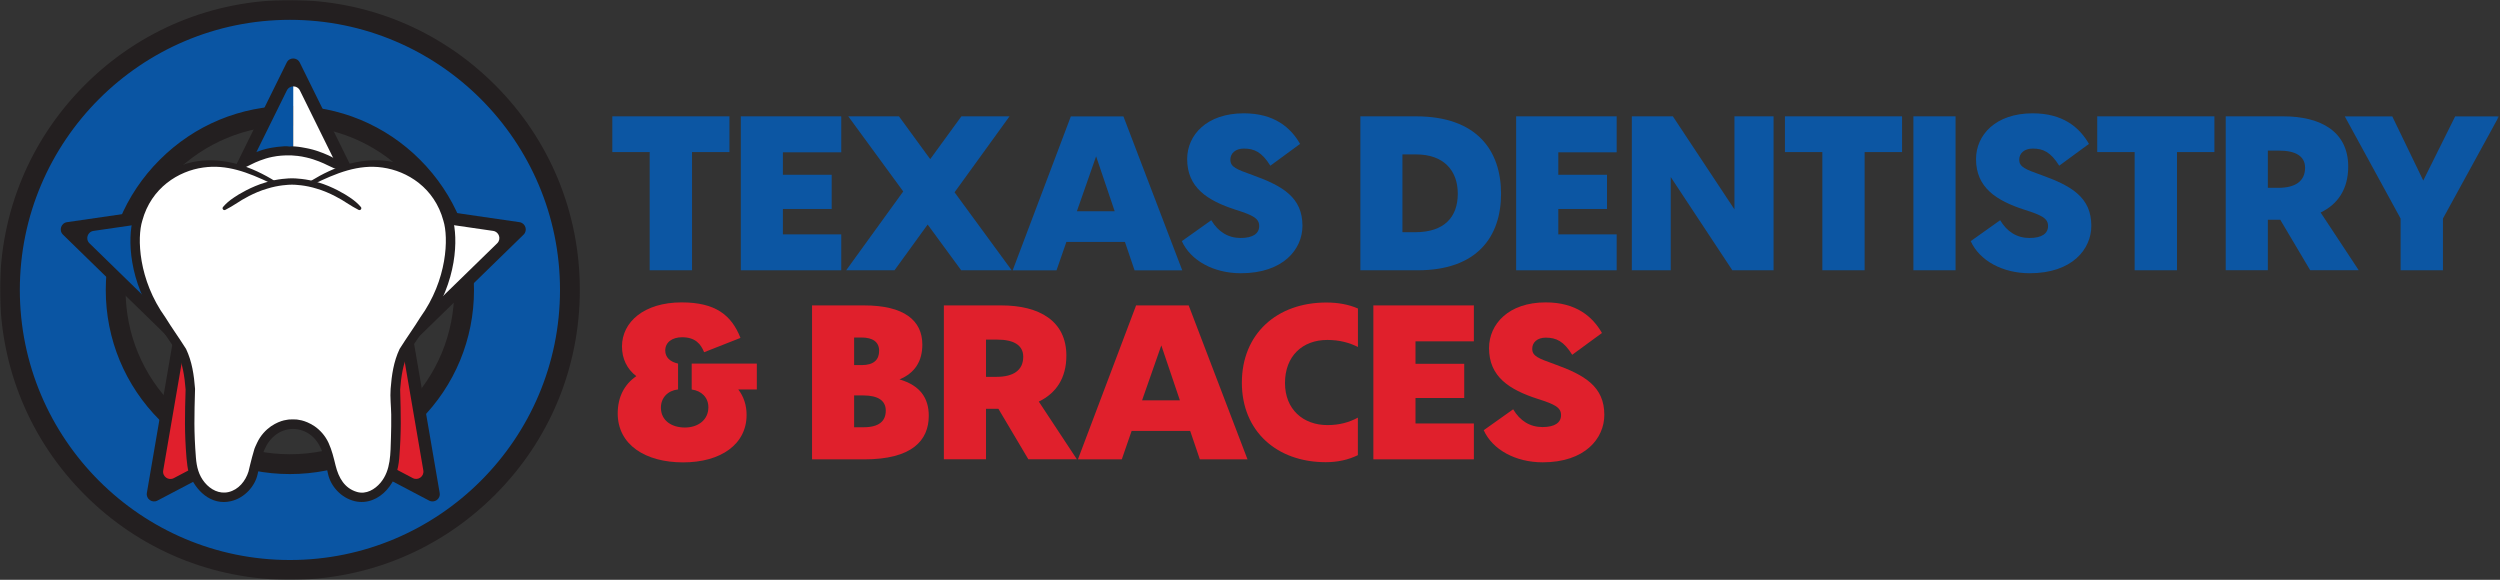 <svg xmlns="http://www.w3.org/2000/svg" width="1190" height="276" viewBox="0 0 1190 276" fill="none"><rect x="0" y="0" width="1190" height="276" fill="#333333" stroke="none"/><g clip-path="url(#clip0_31_2)"><mask id="mask0_31_2" style="mask-type:luminance" maskUnits="userSpaceOnUse" x="0" y="0" width="1190" height="276"><path d="M1189.5.0H0V276H1189.5V0z" fill="#fff"/></mask><g mask="url(#mask0_31_2)"><path d="M137.999 55.062c22.156.0 42.969 8.625 58.656 24.281C212.312 95 220.937 115.844 220.937 138s-8.625 42.969-24.282 58.656c-15.656 15.657-36.5 24.282-58.656 24.282-22.156.0-42.969-8.625-58.656-24.282C63.687 181 55.062 160.156 55.062 138s8.625-42.969 24.281-58.656C94.999 63.688 115.843 55.062 137.999 55.062zm0-50.344C64.405 4.719 4.718 64.406 4.718 138c0 73.594 59.688 133.281 133.281 133.281 73.594.0 133.281-59.687 133.281-133.281.0-73.594-59.656-133.281-133.281-133.281z" fill="#0a55a3"/><path d="M138 276c-36.875.0-71.531-14.344-97.594-40.406C14.344 209.531.0 174.875.0 138S14.344 66.5 40.406 40.406C66.5 14.344 101.125.0 138 0s71.5 14.344 97.594 40.406C261.687 66.469 276 101.125 276 138s-14.344 71.531-40.406 97.594C209.531 261.656 174.875 276 138 276zM138 9.438C67.125 9.438 9.438 67.125 9.438 138S67.094 266.563 138 266.563c70.906.0 128.563-57.657 128.563-128.563C266.563 67.094 208.906 9.438 138 9.438zm0 216.219c-23.406.0-45.438-9.125-61.969-25.656-16.562-16.563-25.687-38.563-25.687-61.969s9.125-45.437 25.687-61.968C92.594 59.5 114.594 50.375 138 50.375s45.438 9.125 61.969 25.688 25.656 38.562 25.656 61.968S216.5 183.469 199.969 2e2c-16.563 16.563-38.563 25.656-61.969 25.656zm0-165.875c-20.906.0-40.531 8.125-55.312 22.906C67.906 97.469 59.781 117.094 59.781 138s8.125 40.531 22.906 55.313C97.469 208.094 117.094 216.219 138 216.219s40.531-8.125 55.313-22.906c14.781-14.782 22.906-34.407 22.906-55.313s-8.125-40.531-22.906-55.312C178.531 67.906 158.906 59.781 138 59.781z" fill="#231f20"/><path d="M123.282 209.625C123.407 207.906 124.063 206.25 125.345 205.094 131.501 199.438 142.72 199.5 149.563 203.969 150.97 204.875 151.97 206.125 152.532 207.5l54.469 28.625-12.813-74.687L195.157 160.5H84.72L85.689 161.438 72.876 236.125l50.406-26.5z" fill="#e01f2c"/><path d="M106.405 97.656 31.405 108.563 84.718 160.5H139.562V30.438L106.405 97.656z" fill="#0754a3"/><path d="M139.594 30.438V160.5h55.562l53.313-51.937-75-10.907-33.531-67.937L139.594 30.438z" fill="#fff"/><path d="M247.252 105.75l-72.25-10.5-32.313-65.469C141.408 27.188 137.72 27.188 136.47 29.781L104.158 95.25l-72.25 10.5C29.064 106.156 27.908 109.656 29.97 111.688l52.281 50.968-12.344 71.969C69.408 237.469 72.408 239.625 74.939 238.281l48.75-25.625C122.814 210.156 123.314 207.094 125.22 205.25L82.72 227.594C80.158 228.938 77.189 226.781 77.689 223.938l10.75-62.594L88.564 160.625 42.595 115.813c-2.062-2-.938-5.501 1.938-5.907l63.562-9.25 28.438-57.593C137.814 40.469 141.502 40.469 142.752 43.062l28.406 57.593 63.562 9.25C237.564 110.312 238.72 113.813 236.658 115.813l-46 44.812 10.844 63.281C202.002 226.75 199.002 228.906 196.47 227.562l-56.843-29.875L132.627 201.375C138.345 199.938 145.002 200.937 149.627 203.969 152.252 205.687 153.47 208.5 153.033 211.344l51.219 26.937C206.814 239.625 209.783 237.469 209.283 234.625l-12.344-71.969 52.281-50.968C251.283 109.688 250.127 106.188 247.283 105.75" fill="#231f20"/><path d="M104.281 103.281S133.406 67.75 174.344 100.719z" fill="#fff"/><path d="M200.124 84.719s-12.625-11.469-36.5-4.719c-3.25-2.594-9-4.625-8.718-4.5-10.594-4.281-16.907-3.594-17.063-3.594C128.656 71.438 118.906 76.031 116.781 77.375 115.999 77.844 115.124 78.625 114.281 79.438c-8.75-2.188-19.313-2.625-30.407 2.062.0.0-29.312 15.438-16.219 51.219.0.0 3.531 14.844 12.156 23.5.0.0 12.531 15.75 10.906 27.906.0.0-4.688 37.594 6.031 48.813.0.0 11.75 10.937 21.407-2.625C118.156 230.313 121.906 224.375 123.937 214.969c0 0 3.125-12.719 14.344-13.063.0.0 10.75-2.968 15.75 10.594C154.031 212.5 156.843 218.281 158.406 226.219c0 0 3.125 10.281 14.968 10.437.0.0 12.938-2.031 13.719-15.906C187.093 220.75 189.624 213 188.031 186.438 188.031 186.438 188.343 170.375 194.437 163.5c0 0 14.312-22.781 16.219-29.156.0.0 12.5-31.406-10.532-49.656" fill="#fff"/><path d="M113.188 79.719C115.469 78.688 116.969 78.094 119.438 76.812 120.75 76.125 124.969 74.188 129.313 73.344 133.625 72.438 137.75 72.562 137.75 72.562S141.875 72.562 146.187 73.656C150.531 74.625 154.844 76.594 156.188 77.312 158.75 78.562 160.313 79.188 162.75 80.062 161.156 78.438 159.969 77.312 157.313 76 155.906 75.25 151.406 73.188 146.75 72.156 142.156 71 137.719 71 137.719 71.031 137.719 71.031 133.313 70.875 128.688 71.844 124.031 72.75 119.563 74.781 118.188 75.531 115.594 76.906 114.437 78 113.156 79.75" fill="#231f20"/><path d="M113.188 79.718 112.094 78.906c1.344-1.812 2.625-3.094 5.5-4.625 1.375-.75 6-2.875 10.875-3.812C128.531 70.468 135.031 69.218 137.812 69.75 140.656 69.281 147.031 70.781 147.125 70.781 151.906 71.843 156.594 74 157.969 74.75 160.844 76.187 162.188 77.468 163.75 79.093L161.688 81.093C159.25 80.218 158.25 79.812 155.594 78.5 154.281 77.812 150.063 75.906 145.875 74.968 142.938 74.25 140.125 74.031 138.719 73.968H136.75C135.375 73.968 132.531 74.062 129.594 74.687 125.438 75.5 121.312 77.375 120.062 78.031c-1.812.938-3.093 1.5-4.562 2.156L113.156 79.75 113.188 79.718z" fill="#231f20"/><path d="M215.439 103.937C210.626 85.906 195.345 77.469 182.501 76.437 170.282 75.469 159.095 79.344 148.126 86.031 147.157 86.625 146.157 87.25 145.189 87.906 146.001 87.469 147.751 88.406 148.564 88c11.75-5.781 22.156-9.875 33.531-8.25 11.687 1.625 24.719 9.562 28.969 25.344C213.532 113.062 213.032 133.094 200.032 151.125 197.001 156.031 193.814 160.375 190.22 166.094 187.345 172.156 186.439 178.594 185.939 185.094 185.626 189.125 186.157 193.344 186.22 197.375 186.251 201.062 186.22 204.719 186.095 208.375 185.814 215.781 186.157 223.781 181.126 229.781 178.439 232.969 174.314 235.406 170.001 234.187 163.97 232.469 161.189 227.375 159.751 221.625 158.845 217.937 158.001 214.312 156.407 210.844 154.751 207.219 152.157 204.562 149.751 202.906 144.814 199.625 141.189 199.812 141.251 199.687 141.314 199.75 140.626 199.594 139.376 199.625 138.157 199.594 137.439 199.75 137.501 199.687 137.564 199.812 133.939 199.594 129.001 202.906 126.595 204.594 124.001 207.219 122.345 210.844 120.939 213.906 121.282 212.906 119.97 217.656 118.845 221.719 119.251 220.781 118.282 224.469 116.876 228.937 113.595 233.094 108.782 234.219 104.376 235.25 100.251 233.062 97.47 229.719c-2.906-3.5-3.875-7.5-4.219-11.938C92.251 205 92.501 198.25 92.845 185.094c-.5-6.5-1.406-12.938-4.281-19C84.97 160.406 81.782 156.062 78.751 151.125c-13-18.031-13.5-38.063-11.031-46.031 4.25-15.75 17.281-23.719 28.969-25.344 11.156-1.594 21.093 2.125 32.593 7.656C130.314 87.906 132.532 87.344 133.595 87.906c-11.875-7.812-24-12.5-37.281-11.438-12.844 1.031-28.094 9.5-32.938 27.5-2.688 9.468-2.219 30.062 11.562 49.531C77.845 158.219 81.626 163.5 84.532 168.062c2.375 5 3.344 11.188 3.812 17.313C88.001 197.562 87.751 205.375 88.782 218.094 89.095 220.469 89.157 222.875 89.97 225.156 92.939 233.469 100.47 240.781 109.907 238.562 116.595 237 121.376 231.281 122.595 225.844 124.001 219.625 125.032 212.844 129.814 208.187 134.595 203.531 141.689 202.875 147.189 206.562 153.439 210.75 154.657 219.031 156.189 225.812c1.25 5.469 6 11.157 12.687 12.75C174.689 239.937 180.251 237.5 184.126 233.156 188.001 228.781 189.564 223.812 190.032 218.094 191.064 205.375 190.814 197.562 190.47 185.375 190.907 179.281 191.907 173.062 194.282 168.062 197.189 163.5 200.939 158.219 203.876 153.5c13.813-19.469 14.25-40.063 11.563-49.531" fill="#231f20"/><path d="M171.78 98.531C170.405 96.937 168.873 95.562 166.498 93.969 164.53 92.594 158.186 88.75 151.623 86.875c-5.75-1.844-11.375-2-12.531-2 0 0-.094.0-.125.0-.031.0-.062.0-.125.0C137.686 84.875 132.092 85.031 126.311 86.875 119.78 88.75 113.436 92.562 111.436 93.969 109.061 95.531 107.53 96.937 106.155 98.531 105.53 99.281 106.373 100.344 107.248 99.906 109.061 98.969 110.78 97.969 113.061 96.5 114.967 95.187 121.03 91.531 127.155 89.812 132.498 88.094 137.623 87.906 138.811 87.906 138.842 87.906 138.873 87.906 138.873 87.906S138.905 87.906 138.967 87.906C139.03 87.906 139.061 87.906 139.061 87.906s0 0 .062.0C140.311 87.906 145.436 88.094 150.78 89.812c6.125 1.75 12.187 5.375 14.093 6.688C167.155 97.969 168.873 98.969 170.686 99.906 171.561 100.344 172.405 99.281 171.78 98.531z" fill="#231f20"/><path d="M291.467 55.375h55.75v17H329.404v56.281H309.248V72.375H291.467v-17z" fill="#0c56a3"/><path d="M352.625 55.375h47.813V72.5H372.656V83.188h23.219V99.469H372.656V111.563h27.782v17.093H352.625V55.375z" fill="#0c56a3"/><path d="M429.937 91.125 403.78 55.375h24.125L442.78 75.75 457.624 55.375H480.53L454.374 91.531l27.188 37.125H457.53l-15.968-21.781-15.782 21.781h-23l27.157-37.531z" fill="#0c56a3"/><path d="M509.719 55.406H534.75l28 73.282H540.063L535.469 115.156H507.594L502.906 128.688H482.031l27.688-73.282zM512.594 100.563h18L521.75 74.406 512.594 100.563z" fill="#0c56a3"/><path d="M576.592 104.844C579.842 110.344 584.623 113.281 590.529 113.281 596.436 113.281 599.373 111.156 599.373 107.594 599.373 104.031 596.623 102.5 588.186 99.844 574.654 95.469 565.092 89.25 565.092 75.719 565.092 64.312 574.342 53.938 592.061 53.938c14.437.0 22.281 6.719 26.781 14.562L604.686 78.875C600.623 72.375 597.061 70.719 592.061 70.719 588.092 70.719 585.654 72.969 585.654 76 585.654 79.562 588.623 80.594 596.248 83.344 610.686 88.531 619.967 94.031 619.967 107.469c0 11.187-9.156 22.594-29.313 22.594-12.937.0-23.906-6-28.093-15.282L576.592 104.813V104.844z" fill="#0c56a3"/><path d="M647.531 55.375H674C703.094 55.375 714.5 71.75 714.5 92.219 714.5 112.688 703.094 128.656 674.812 128.656H647.531V55.375zM667.562 73.5v37.031H673.656c13.75.0 20.25-7.125 20.25-18.312C693.906 81.031 687.094 73.5 674.062 73.5h-6.5z" fill="#0c56a3"/><path d="M721.688 55.375H769.532V72.5H741.751V83.188h23.187V99.469H741.751V111.563H769.532v17.093H721.688V55.375z" fill="#0c56a3"/><path d="M776.749 55.375H796.28l29.313 44.281V55.375h18.625v73.281H824.593L795.28 84.281V128.656H776.749V55.375z" fill="#0c56a3"/><path d="M849.625 55.375h55.75v17H887.562v56.281H867.437V72.375H849.625v-17z" fill="#0c56a3"/><path d="M930.845 55.375H910.782v73.281h20.063V55.375z" fill="#0c56a3"/><path d="M952.093 104.844C955.343 110.344 960.124 113.281 966.03 113.281 971.937 113.281 974.874 111.156 974.874 107.594 974.874 104.031 972.124 102.5 963.687 99.844 950.155 95.469 940.593 89.25 940.593 75.719 940.593 64.312 949.843 53.938 967.562 53.938c14.437.0 22.281 6.719 26.781 14.562L980.187 78.875C976.124 72.375 972.562 70.719 967.562 70.719 963.593 70.719 961.155 72.969 961.155 76 961.155 79.562 964.124 80.594 971.749 83.344 986.187 88.531 995.468 94.031 995.468 107.469c0 11.187-9.156 22.594-29.313 22.594-12.937.0-23.906-6-28.093-15.282L952.093 104.813V104.844z" fill="#0c56a3"/><path d="M998.282 55.375H1054.06v17H1036.25v56.281h-20.16V72.375H998.282v-17z" fill="#0c56a3"/><path d="M1059.44 55.375H1086.81C1104.81 55.375 1117.75 62.719 1117.75 79.281 1117.75 89.969 1112.87 97.188 1104.62 101.156L1122.75 128.625H1099.65l-14.25-24.031H1079.5v24.031H1059.44V55.344 55.375zM1079.5 71.688V89.406h5c7.94.0 12.72-3.062 12.72-9.562C1097.22 74.25 1092.53 71.688 1084.9 71.688H1079.5z" fill="#0c56a3"/><path d="M1142.69 104.031 1116.12 55.406H1138.72l14.75 30.531L1168.66 55.406H1189.5L1162.84 104.031v24.625H1142.69V104.031z" fill="#0c56a3"/><path d="M329.219 173.063H360.25v12.312H351.406C353.938 188.625 355.375 192.719 355.375 197.5c0 14.031-12.312 22.594-30.219 22.594C307.25 220.094 294.031 211.75 294.031 196.781 294.031 189.031 297.188 182.938 302.875 179.063 298.406 175.594 296.063 170.719 296.063 164.906c0-11.593 10.468-20.968 28.406-20.968 16.187.0 23.719 6.093 28 16.906L335.156 167.656C333.625 163.875 331.094 160.531 324.688 160.531 319.906 160.531 316.656 162.969 316.656 166.844 316.656 170.094 319 172.25 322.75 173.063v12.312C317.969 185.875 314.594 189.25 314.594 194.031 314.594 200.25 319.781 203.5 326 203.5S337.188 199.938 337.188 193.844C337.188 189.156 333.844 186 329.25 185.406V173.094L329.219 173.063z" fill="#e0202c"/><path d="M386.499 145.375h24.844C430.155 145.375 439.03 152.406 439.03 164c0 7.625-3.25 13.438-10.875 16.594C437.937 183.438 442.093 189.438 442.093 197.906c0 11.813-8.031 20.75-30.719 20.75H386.53V145.375H386.499zm20.063 15.281v13.125H410.218C415.905 173.781 418.468 171.25 418.468 166.969 418.468 162.687 415.312 160.656 410.124 160.656H406.562zm0 27.563v15.156H411.03C418.468 203.375 421.624 200.438 421.624 195.438 421.624 190.75 418.062 188.219 410.843 188.219H406.562z" fill="#e0202c"/><path d="M449.279 145.375h27.375c18 0 30.938 7.344 30.938 23.906.0 10.688-4.875 17.906-13.125 21.875l18.125 27.469H489.498l-14.25-24.031H469.342v24.031H449.279V145.344 145.375zm20.063 16.281v17.719h5C482.279 179.375 487.061 176.313 487.061 169.813 487.061 164.219 482.373 161.656 474.748 161.656H469.342z" fill="#e0202c"/><path d="M540.782 145.375h25.031l28 73.281H571.126L566.532 205.125H538.657L533.97 218.656H513.095l27.687-73.281zM543.626 190.562h18L552.782 164.406 543.626 190.562z" fill="#e0202c"/><path d="M646.406 216.625C641.813 218.875 636.75 220 631.031 220 607.844 220 591.125 205.344 591.125 182.156 591.125 158.969 607.719 144 631.313 144 636.906 144 641.906 144.906 646.375 146.844v18.312C642.312 163.125 637.625 161.813 631.812 161.813 619.812 161.813 611.656 169.656 611.656 182.281S620.313 202.344 631.906 202.344C637.5 202.344 642.281 201.031 646.344 198.781v17.907L646.406 216.625z" fill="#e0202c"/><path d="M653.72 145.375h47.843v17.094H673.782v10.687H696.97v16.281H673.782v12.125h27.781v17.094H653.72V145.375z" fill="#e0202c"/><path d="M720.281 194.844C723.531 200.344 728.312 203.281 734.219 203.281 740.125 203.281 743.062 201.156 743.062 197.594 743.062 194.031 740.312 192.5 731.875 189.844 718.344 185.469 708.781 179.25 708.781 165.719c0-11.406 9.25-21.781 26.969-21.781C750.188 143.938 758.031 150.656 762.531 158.5L748.375 168.875C744.312 162.375 740.75 160.719 735.75 160.719 731.781 160.719 729.344 162.969 729.344 166 729.344 169.563 732.312 170.594 739.937 173.344 754.375 178.531 763.656 184.031 763.656 197.469 763.656 208.656 754.5 220.063 734.344 220.063 721.406 220.063 710.438 214.063 706.25 204.781L720.281 194.813V194.844z" fill="#e0202c"/></g></g><defs><clipPath id="clip0_31_2"><rect width="1189.5" height="276" fill="#fff"/></clipPath></defs></svg>